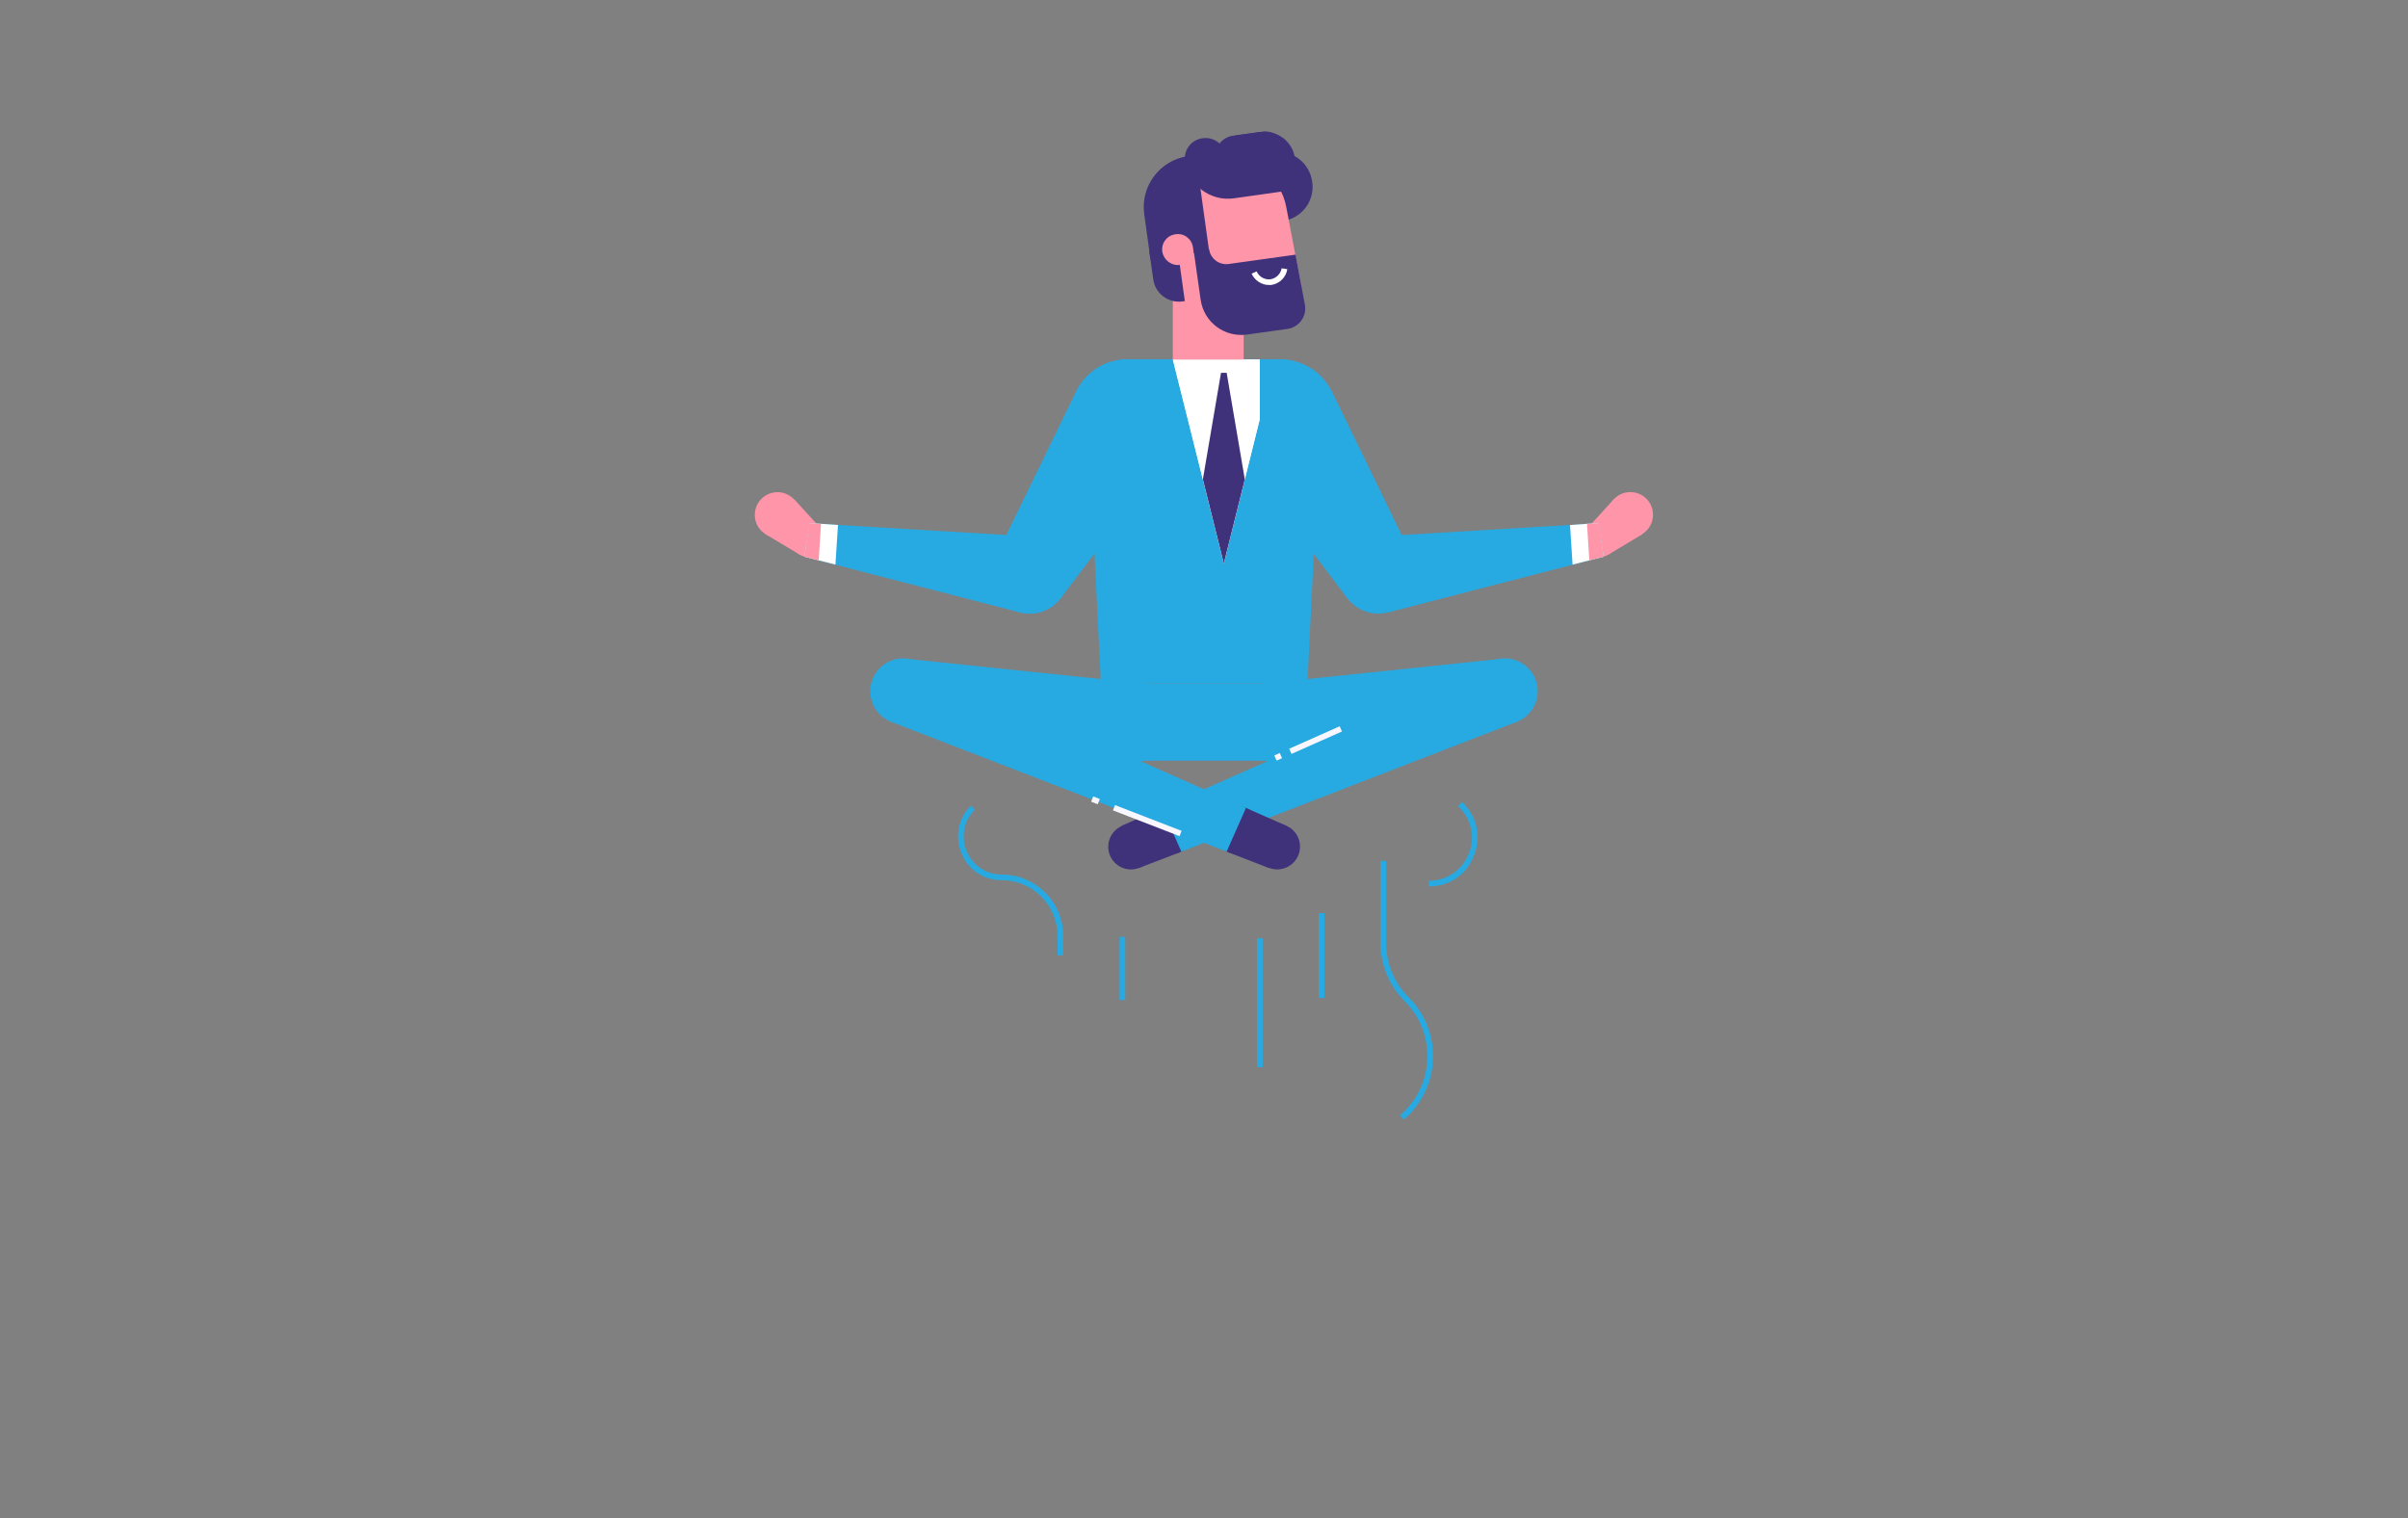 <?xml version="1.0" encoding="utf-8"?>
<!-- Generator: Adobe Illustrator 22.1.0, SVG Export Plug-In . SVG Version: 6.00 Build 0)  -->
<svg version="1.1" id="_x2014_ÎÓÈ_x5F_1" xmlns="http://www.w3.org/2000/svg" xmlns:xlink="http://www.w3.org/1999/xlink"
	 x="0px" y="0px" viewBox="0 0 850 536" style="enable-background:new 0 0 850 536;" xml:space="preserve">
<rect x="0" y="0" width="850" height="536" fill="#808080" stroke="none"/>
<style type="text/css">
	.st0{display:none;fill:#F8F7FF;}
	.st1{fill:#27AAE1;}
	.st2{fill:none;}
	.st3{fill:#FF95A9;}
	.st4{fill:#FFFFFF;}
	.st5{fill:#40327A;}
	.st6{fill:#F8F7FF;}
	.st7{display:none;}
	.st8{display:inline;fill:#A796F2;}
	.st9{display:inline;}
	.st10{fill:#FF809F;}
	.st11{fill:#A796F2;}
	.st12{fill:#FFC359;}
	.st13{display:inline;fill:#FF809F;}
	.st14{display:inline;fill:#C4B8FF;}
	.st15{display:inline;fill:#DDD6FF;}
	.st16{display:inline;fill:#FFFFFF;}
	.st17{display:inline;fill:#40327A;}
	.st18{display:inline;fill:#FFC359;}
	.st19{fill:#DDD6FF;}
	.st20{display:inline;fill:#FF95A9;}
	.st21{fill:#EEEBFF;}
	.st22{fill:#7760DB;}
	.st23{display:inline;fill:#F8F7FF;}
	.st24{display:inline;fill:#EEEBFF;}
</style>
<path class="st0" d="M737.5,522.4H136.8c-77.1-85.8-104.1-183-76-203.3c38.4-27.8,145.2,80,182.8,60.9
	c107.4-54.5-96.7-223.1-25.9-243.7c65.1-18.9,114.6,135.6,170.6,92.1c38.9-30.1,3.4-79.1,10.5-117.1C410.1,51.1,507.4,82,592.8,233
	c36,63.6,85.4-55.2,125.6-69.2c37.4-13,98.7,68.3,97.5,177.5C815.4,397.4,791.9,461.8,737.5,522.4z"/>
<path class="st0" d="M580.6,59.1c0.9-8.1,3.3-13.7,8.9-16.7c16.7-9,58.5,5.6,75.9,28.3c24.3,31.6,2.1,80.1-21.4,83.2
	C616.6,157.4,576,101,580.6,59.1z"/>
<path class="st1" d="M375.3,337.2h-2v-6.8c0-10.9-8.8-19.7-19.7-19.7c-6.4,0-11.8-3.6-14.2-9.5c-2.4-5.9-1.2-12.3,3.3-16.8l1.4,1.4
	c-3.9,3.9-5,9.5-2.9,14.6s6.9,8.3,12.4,8.3c12,0,21.7,9.7,21.7,21.7L375.3,337.2L375.3,337.2z"/>
<path class="st1" d="M495.6,395.2l-1.4-1.4l1.7-1.7c10.6-10.6,10.6-28,0-38.6c-5.5-5.5-8.6-12.9-8.6-20.7v-28.9h2v28.9
	c0,7.3,2.8,14.2,8,19.3c11.4,11.4,11.4,30,0,41.5L495.6,395.2z"/>
<path class="st1" d="M504.4,312.9v-2c6.3,0,11.6-3.6,14-9.4s1.1-12.1-3.3-16.6l-0.4-0.4l1.4-1.4l0.4,0.4c5,5,6.4,12.2,3.7,18.7
	C517.6,308.9,511.5,312.9,504.4,312.9z"/>
<rect x="465.5" y="322.3" class="st1" width="2" height="30"/>
<rect x="443.7" y="331.2" class="st1" width="2" height="45.5"/>
<rect x="395.2" y="330.7" class="st1" width="2" height="22.3"/>
<rect x="465.5" y="359.9" class="st2" width="2" height="6.7"/>
<g>
	<g>
		<circle class="st3" cx="575.5" cy="181.7" r="8"/>
		<path class="st3" d="M569.7,187.6c-1.7-2.8-5.4-3.7-8.2-2s-3.7,5.4-2,8.2s5.4,3.7,8.2,2C570.6,194.1,571.5,190.4,569.7,187.6z"/>
		<polygon class="st3" points="569.6,176.3 560.2,186.6 567.7,195.8 579.7,188.6 		"/>
	</g>
	<ellipse class="st1" cx="486.5" cy="203" rx="13.6" ry="13.6"/>
	<polygon class="st1" points="436.1,158.9 475.6,211.2 498.8,197.1 470.1,138.1 	"/>
	<g>
		<polygon class="st1" points="564.2,184.7 566.1,196.5 489.9,216.2 485.7,189.4 554.2,185.3 560.2,184.9 		"/>
		<polygon class="st4" points="564.2,184.7 566.1,196.5 555.1,199.3 554.2,185.3 560.2,184.9 		"/>
		<polygon class="st3" points="564.3,184.7 566.1,196.5 561,197.8 560.2,184.9 		"/>
	</g>
	<g>
		<g>
			<path class="st3" d="M267.6,177.6c-2.3,3.8-1.1,8.7,2.7,11c3.8,2.3,8.7,1.1,11-2.7s1.1-8.7-2.7-11S269.9,173.8,267.6,177.6z"/>
			<path class="st3" d="M280.3,187.6c1.7-2.8,5.4-3.7,8.2-2c2.8,1.7,3.7,5.4,2,8.2s-5.4,3.7-8.2,2
				C279.4,194.1,278.5,190.4,280.3,187.6z"/>
			<polygon class="st3" points="280.4,176.3 289.8,186.6 282.3,195.8 270.3,188.6 			"/>
		</g>
		<ellipse class="st1" cx="363.5" cy="203" rx="13.6" ry="13.6"/>
		<g>
			<polygon class="st1" points="285.8,184.7 283.9,196.5 360.1,216.2 364.3,189.4 295.8,185.3 289.8,184.9 			"/>
			<polygon class="st4" points="285.8,184.7 283.9,196.5 294.9,199.3 295.8,185.3 289.8,184.9 			"/>
			<polygon class="st3" points="285.7,184.7 283.9,196.5 289,197.8 289.8,184.9 			"/>
		</g>
	</g>
	<ellipse class="st1" cx="452.1" cy="146.9" rx="20" ry="20"/>
	<ellipse class="st1" cx="363.5" cy="203" rx="13.6" ry="13.6"/>
	<polygon class="st1" points="413.9,158.9 374.4,211.2 351.2,197.1 379.9,138.1 	"/>
	<ellipse class="st1" cx="397.9" cy="146.9" rx="20" ry="20"/>
	<ellipse class="st1" cx="398" cy="146.9" rx="20" ry="20"/>
	<circle class="st1" cx="397.9" cy="146.9" r="20"/>
	<polygon class="st1" points="445.1,241.4 529.5,232.6 533,255.5 449.2,268.3 	"/>
	<circle class="st1" cx="402.9" cy="254.9" r="13.6"/>
	<path class="st1" d="M445.1,241.4c7.5-1.1,14.4,4,15.6,11.4c1.1,7.5-4,14.4-11.4,15.6c-7.5,1.1-14.4-4-15.6-11.4
		C432.5,249.5,437.6,242.5,445.1,241.4z"/>
	<path class="st1" d="M466.4,141.5l-4.9,99.7h-72.9l-4.9-99.7c-0.4-8,6-14.7,14-14.7h54.7C460.4,126.9,466.7,133.6,466.4,141.5z"/>
	<path class="st1" d="M461.5,241.2l-0.7,13.6v0.7c-0.4,7.3-6.4,13-13.6,13H403c-7.3,0-13.3-5.7-13.6-13v-0.7l-0.7-13.6H461.5z"/>
	<polygon class="st4" points="414,126.9 432,198.9 444.7,147.9 444.7,126.9 	"/>
	<polygon class="st4" points="444.7,126.9 444.7,147.9 439.4,169.2 432,198.9 424.6,169.2 414,126.9 	"/>
	<path class="st1" d="M535.9,254.6c-5.8,2.6-12.7,0-15.3-5.9c-2.6-5.8,0-12.7,5.9-15.3c5.8-2.6,12.7,0,15.3,5.9
		S541.7,252,535.9,254.6z"/>
	<polygon class="st5" points="439.4,169.2 432,198.9 424.6,169.2 431,131.6 433,131.6 	"/>
	<rect x="414" y="99.8" class="st3" width="25" height="27.1"/>
	<g>
		<path class="st5" d="M410.2,285.2c-4.3,1.9-6.2,6.9-4.3,11.1c1.9,4.3,6.9,6.2,11.1,4.3c4.3-1.9,6.2-6.9,4.3-11.1
			C419.4,285.2,414.4,283.3,410.2,285.2z"/>
		<ellipse class="st5" cx="399.2" cy="298.9" rx="8" ry="8"/>
		<polygon class="st5" points="416.6,300.8 402,306.4 395.9,291.5 410.2,285.2 		"/>
	</g>
	<polygon class="st1" points="404.9,241.4 320.5,232.6 317,255.5 400.8,268.3 	"/>
	
		<ellipse transform="matrix(0.806 -0.592 0.592 0.806 -72.734 287.888)" class="st1" cx="402.8" cy="254.9" rx="13.6" ry="13.7"/>
	<path class="st1" d="M314.1,254.6c5.8,2.6,12.7,0,15.3-5.9c2.6-5.8,0-12.7-5.9-15.3c-5.8-2.6-12.7,0-15.3,5.9
		C305.6,245.2,308.2,252,314.1,254.6z"/>
	
		<ellipse transform="matrix(0.996 -8.860445e-02 8.860445e-02 0.996 -21.001 36.703)" class="st1" cx="402.9" cy="254.9" rx="13.6" ry="13.7"/>
	<polygon class="st1" points="410.2,285.2 526.5,233.5 535.9,254.6 417,300.6 	"/>
	<g>
		<path class="st5" d="M439.8,285.2c4.3,1.9,6.2,6.9,4.3,11.1c-1.9,4.3-6.9,6.2-11.1,4.3c-4.3-1.9-6.2-6.9-4.3-11.1
			C430.6,285.2,435.6,283.3,439.8,285.2z"/>
		<path class="st5" d="M454.1,291.5c4.1,1.8,5.9,6.6,4.1,10.6c-1.8,4.1-6.6,5.9-10.6,4.1c-4.1-1.8-5.9-6.6-4.1-10.6
			S450,289.7,454.1,291.5z"/>
		<polygon class="st5" points="433.4,300.8 447.9,306.4 454.1,291.5 439.8,285.2 		"/>
	</g>
	<polygon class="st1" points="439.8,285.2 323.5,233.5 314.1,254.6 433,300.6 	"/>
	<path class="st5" d="M452.8,78l-3.6,0.5l-3.4-24.3l3.6-0.5c6.7-0.9,12.9,3.7,13.8,10.5l0,0C464.2,70.9,459.5,77.1,452.8,78z"/>
	<path class="st5" d="M426.4,105.1l-9,1.3c-5,0.7-9.6-2.8-10.3-7.7l-1.4-9.9l18-2.5L426.4,105.1z"/>
	<path class="st5" d="M450.3,77.7l-9.8,1.4l-4.4-31.3l8.7-1.2c6-0.8,11.5,3.3,12.3,9.3l1.5,10.7C459.4,72,455.7,77,450.3,77.7z"/>
	<path class="st3" d="M451.5,110.9l-32,4.5l-5-36c-1.5-10.9,6.1-21.1,17.1-22.6l0,0c10.6-1.5,20.4,5.6,22.4,16.1l5.2,27.3
		C460.2,105.3,456.7,110.2,451.5,110.9z"/>
	<path class="st2" d="M457.3,89.9l-3.2-17L457.3,89.9z"/>
	<path class="st5" d="M419.4,55.1l2.7-0.4l4.7,33.9l-20.7,2.9l-2.2-15.9C402.5,65.6,409.5,56.5,419.4,55.1z"/>
	<path class="st3" d="M416.5,93.5l5.4-0.8l-0.8-5.4c-0.4-3-3.2-5.1-6.2-4.6l0,0c-3,0.4-5.1,3.2-4.6,6.2l0,0
		C410.8,91.8,413.5,93.9,416.5,93.5z"/>
	<path class="st5" d="M456.1,67.1L435.6,70c-8.4,1.2-16.1-4.7-17.3-13c-0.6-4,2.2-7.7,6.2-8.2c4-0.6,7.7,2.2,8.2,6.2
		c0.1,0.4,0.4,0.7,0.9,0.6l20.5-2.9L456.1,67.1z"/>
	<path class="st5" d="M447.5,60.9l-10.2,1.4c-4,0.6-7.7-2.2-8.2-6.2c-0.6-4,2.2-7.7,6.2-8.2l10.2-1.4c4-0.6,7.7,2.2,8.2,6.2
		S451.4,60.4,447.5,60.9z"/>
	<path class="st5" d="M460.6,107.5c0.8,4.1-2,8-6.1,8.6l-14.3,2c-8,1.1-15.3-4.4-16.4-12.4l-2.4-16.9l5.4-0.8l0,0
		c0.5,3.3,3.5,5.6,6.8,5.2l23.7-3.3L460.6,107.5z"/>
	<path class="st4" d="M447.9,100.6c-2.6,0-5-1.6-6.1-4l1.8-0.8c0.8,1.9,2.8,3,4.8,2.8c2-0.3,3.7-1.9,4-3.9l2,0.3
		c-0.4,2.9-2.8,5.2-5.7,5.6C448.5,100.6,448.2,100.6,447.9,100.6z"/>
</g>
<rect x="454.6" y="260.1" transform="matrix(0.914 -0.406 0.406 0.914 -66.033 211.131)" class="st6" width="19.5" height="2"/>
<rect x="450.1" y="266" transform="matrix(0.914 -0.406 0.406 0.914 -69.567 206.281)" class="st6" width="2.1" height="2"/>
<g class="st7">
	<rect x="48.7" y="509.7" class="st8" width="753.7" height="12.4"/>
	<g class="st9">
		<rect x="585.2" y="424.9" class="st10" width="26" height="84.8"/>
		<rect x="593.9" y="433.6" class="st4" width="8.7" height="34.4"/>
		<circle class="st5" cx="598.3" cy="488.8" r="5"/>
		<rect x="559.2" y="424.9" class="st11" width="26" height="84.8"/>
		<rect x="567.9" y="433.6" class="st4" width="8.7" height="34.4"/>
		<path class="st5" d="M577.2,488.8c0,2.7-2.2,5-5,5c-2.7,0-5-2.2-5-5s2.2-5,5-5C575,483.9,577.2,486.1,577.2,488.8z"/>
		<rect x="533.2" y="424.9" class="st12" width="26" height="84.8"/>
		<rect x="541.9" y="433.6" class="st4" width="8.7" height="34.4"/>
		<path class="st5" d="M551.2,488.8c0,2.7-2.2,5-5,5c-2.7,0-5-2.2-5-5s2.2-5,5-5C549,483.9,551.2,486.1,551.2,488.8z"/>
	</g>
	<g class="st9">
		<path class="st6" d="M48.7,522.1h227.8H48.7z"/>
		<rect x="48.7" y="520.9" class="st5" width="227.8" height="2.5"/>
	</g>
	<g class="st9">
		<path class="st6" d="M354.8,522.1h276.8H354.8z"/>
		<rect x="354.8" y="520.9" class="st5" width="276.8" height="2.5"/>
	</g>
	<g class="st9">
		<path class="st6" d="M669.2,522.1h133.2H669.2z"/>
		<rect x="669.2" y="520.9" class="st5" width="133.2" height="2.5"/>
	</g>
	<g class="st9">
		<path class="st6" d="M645.2,522.1h11.4H645.2z"/>
		<rect x="645.2" y="520.9" class="st5" width="11.4" height="2.5"/>
	</g>
	<polygon class="st13" points="485.5,510 467.5,510 465,471.8 488,471.8 	"/>
	<g class="st9">
		<path class="st4" d="M486.7,447.1c0,6.3-5.1,11.3-11.3,11.3V449c-8.1,0-14.7-6.6-14.7-14.7s6.6-14.7,14.7-14.7v16.1
			C481.6,435.7,486.7,440.8,486.7,447.1z"/>
		<path class="st11" d="M475.3,459.7h-1.2v-9.4c-8.2-0.6-14.7-7.5-14.7-15.9c0-8.8,7.2-16,16-16h1.2v16.2c6.4,0.6,11.3,6,11.3,12.5
			C487.9,454,482.3,459.7,475.3,459.7z M474.1,420.9c-6.9,0.6-12.2,6.4-12.2,13.4c0,7.4,6.1,13.5,13.5,13.5h1.2v9.3
			c5-0.6,8.9-4.9,8.9-10c0-5.6-4.5-10.1-10.1-10.1h-1.2L474.1,420.9L474.1,420.9z"/>
	</g>
	<g class="st9">
		<rect x="465" y="474.3" class="st5" width="12.7" height="2.5"/>
		<rect x="482.3" y="474.3" class="st5" width="5.7" height="2.5"/>
	</g>
	<rect x="191.1" y="502.4" class="st14" width="59.5" height="7.4"/>
	<rect x="110.6" y="361.9" class="st15" width="173.2" height="117.3"/>
	<polygon class="st14" points="214.5,509.7 167.5,509.7 171.2,414 210.8,414 	"/>
	<circle class="st15" cx="191" cy="450.1" r="10.5"/>
	<path class="st16" d="M191,461.9c-1.8,0-3.5-0.4-5.1-1.2l1.1-2.2c1.3,0.6,2.6,0.9,4,0.9c5.1,0,9.3-4.2,9.3-9.3
		c0-1.9-0.6-3.8-1.7-5.3l2-1.4c1.4,2,2.1,4.3,2.1,6.8C202.8,456.6,197.5,461.9,191,461.9z"/>
	
		<rect x="210.5" y="413.9" transform="matrix(0.999 -3.876568e-02 3.876568e-02 0.999 -16.814 8.537)" class="st17" width="2.5" height="47.9"/>
	
		<rect x="212.1" y="473.2" transform="matrix(0.999 -3.879559e-02 3.879559e-02 0.999 -18.422 8.637)" class="st17" width="2.5" height="11.6"/>
	<polygon class="st16" points="168.7,509.8 166.2,509.7 170,412.7 191,412.7 191,415.2 172.4,415.2 	"/>
	<rect x="195" y="412.7" class="st16" width="5.1" height="2.5"/>
	<polygon class="st16" points="109.5,441.6 109.4,360.7 236.9,361 236.9,363.4 111.8,363.2 111.9,441.6 	"/>
	
		<rect x="272.5" y="376.6" transform="matrix(0.98 -0.198 0.198 0.98 -70.571 63.567)" class="st14" width="19.8" height="15.8"/>
	<rect x="272.5" y="401.3" class="st13" width="19.8" height="15.8"/>
	
		<rect x="276.3" y="421.7" transform="matrix(0.15 -0.989 0.989 0.15 -185.078 647.936)" class="st18" width="15.8" height="19.8"/>
	
		<rect x="271.5" y="378.5" transform="matrix(0.98 -0.198 0.198 0.98 -71.138 61.688)" class="st16" width="2.5" height="15.8"/>
	<rect x="271.3" y="401.3" class="st16" width="2.5" height="15.8"/>
	
		<rect x="266.5" y="429" transform="matrix(0.15 -0.989 0.989 0.15 -192.098 636.995)" class="st16" width="15.8" height="2.5"/>
	<g class="st9">
		<path class="st11" d="M695.7,429.3l4.7-20.4c1.1-4.8,4.9-8.6,9.8-9.8l0,0c9.4-2.2,17.9,6.3,15.7,15.7l0,0
			c-1.1,4.8-4.9,8.6-9.8,9.8L695.7,429.3z"/>
		<path class="st11" d="M668.4,438.9l-3.6-15.5c-0.9-3.7-3.7-6.6-7.4-7.4l0,0c-7.2-1.7-13.6,4.8-11.9,11.9l0,0
			c0.9,3.7,3.7,6.6,7.4,7.4L668.4,438.9z"/>
		<path class="st11" d="M683.9,412.2l11-17.7c2.6-4.2,2.6-9.5,0-13.7l0,0c-5.1-8.1-16.9-8.1-22,0l0,0c-2.6,4.2-2.6,9.5,0,13.7
			L683.9,412.2z"/>
		<polygon class="st5" points="685.1,472.9 682.6,472.9 682.6,440.5 710.7,412.5 712.4,414.3 685.1,441.6 		"/>
		<polygon class="st5" points="685.1,486.2 682.6,486.2 682.6,454.8 657.5,429.7 659.3,428 685.1,453.8 		"/>
		<rect x="682.6" y="393.4" class="st5" width="2.5" height="78.3"/>
		<path class="st10" d="M695.7,510H672c-9.6,0-17.3-7.7-17.3-17.3v-29.1H713v29.1C713,502.2,705.2,510,695.7,510z"/>
		<rect x="654.7" y="473.3" class="st4" width="58.3" height="2.5"/>
	</g>
</g>
<g class="st7">
	<path class="st15" d="M689.2,352.6c-26.4,0-47.8-21.4-47.8-47.8s21.4-47.8,47.8-47.8s47.8,21.4,47.8,47.8S715.6,352.6,689.2,352.6z
		 M689.2,259.1c-25.2,0-45.8,20.5-45.8,45.8s20.5,45.8,45.8,45.8s45.8-20.5,45.8-45.8S714.5,259.1,689.2,259.1z"/>
	<g class="st9">
		<circle class="st4" cx="689.2" cy="304.9" r="40"/>
		<path class="st11" d="M689.2,345.9c-22.6,0-41-18.4-41-41s18.4-41,41-41s41,18.4,41,41S711.9,345.9,689.2,345.9z M689.2,265.9
			c-21.5,0-39,17.5-39,39s17.5,39,39,39s39-17.5,39-39C728.2,283.3,710.7,265.9,689.2,265.9z"/>
	</g>
	<g class="st9">
		<g>
			<g>
				<path class="st5" d="M689.2,264.9v8.4V264.9z"/>
				<rect x="688.2" y="264.9" class="st11" width="2" height="8.4"/>
			</g>
			<g>
				<path class="st5" d="M689.2,336.4v8.4V336.4z"/>
				<rect x="688.2" y="336.4" class="st11" width="2" height="8.4"/>
			</g>
		</g>
		<g>
			<g>
				<path class="st5" d="M669.2,270.2l4.2,7.3L669.2,270.2z"/>
				<rect x="670.3" y="269.6" transform="matrix(0.866 -0.5 0.5 0.866 -46.969 372.319)" class="st11" width="2" height="8.4"/>
			</g>
			<g>
				<path class="st5" d="M705,332.2l4.2,7.3L705,332.2z"/>
				<rect x="706.1" y="331.6" transform="matrix(0.866 -0.5 0.5 0.866 -73.195 398.537)" class="st11" width="2" height="8.4"/>
			</g>
		</g>
		<g>
			<g>
				<path class="st5" d="M654.6,284.9l7.3,4.2L654.6,284.9z"/>
				<rect x="657.2" y="282.8" transform="matrix(0.5 -0.866 0.866 0.5 80.556 713.542)" class="st11" width="2" height="8.4"/>
			</g>
			<g>
				<path class="st5" d="M716.6,320.6l7.3,4.2L716.6,320.6z"/>
				<rect x="719.2" y="318.6" transform="matrix(0.5 -0.866 0.866 0.5 80.537 785.081)" class="st11" width="2" height="8.4"/>
			</g>
		</g>
		<g>
			<g>
				<path class="st5" d="M649.2,304.9h8.4H649.2z"/>
				<rect x="649.2" y="303.9" class="st11" width="8.4" height="2"/>
			</g>
			<g>
				<path class="st5" d="M720.8,304.9h8.4H720.8z"/>
				<rect x="720.8" y="303.9" class="st11" width="8.4" height="2"/>
			</g>
		</g>
		<g>
			<g>
				<path class="st5" d="M654.6,324.9l7.3-4.2L654.6,324.9z"/>
				<rect x="654" y="321.7" transform="matrix(0.866 -0.5 0.5 0.866 -73.196 372.333)" class="st11" width="8.4" height="2"/>
			</g>
			<g>
				<path class="st5" d="M716.6,289.1l7.3-4.2L716.6,289.1z"/>
				<rect x="716" y="286" transform="matrix(0.866 -0.5 0.5 0.866 -47.027 398.572)" class="st11" width="8.4" height="2"/>
			</g>
		</g>
		<g>
			<g>
				<path class="st5" d="M669.2,339.5l4.2-7.3L669.2,339.5z"/>
				
					<rect x="667.2" y="334.9" transform="matrix(0.5 -0.866 0.866 0.5 44.844 749.436)" class="st11" width="8.4" height="2"/>
			</g>
			<g>
				<path class="st5" d="M705,277.5l4.2-7.3L705,277.5z"/>
				
					<rect x="703" y="272.9" transform="matrix(0.5 -0.866 0.866 0.5 116.443 749.426)" class="st11" width="8.4" height="2"/>
			</g>
		</g>
		<polygon class="st11" points="708.2,305.9 688.2,305.9 688.2,280.5 690.2,280.5 690.2,303.9 708.2,303.9 		"/>
	</g>
</g>
<rect x="403.8" y="277.2" transform="matrix(0.361 -0.933 0.933 0.361 -11.541 562.731)" class="st6" width="2" height="25.2"/>
<rect x="385.5" y="281.4" transform="matrix(0.361 -0.933 0.933 0.361 -16.549 541.082)" class="st6" width="2" height="2.5"/>
<g class="st7">
	<g class="st9">
		<polygon class="st19" points="204.3,337.5 150.5,337.5 150.5,300.1 204.3,300.1 204.3,304 202.3,304 202.3,302.1 152.5,302.1 
			152.5,335.5 202.3,335.5 202.3,311.5 204.3,311.5 		"/>
		<polygon class="st19" points="178.1,324.6 156.6,306.6 157.8,305.1 178,322 202.7,300.4 204,301.9 		"/>
	</g>
	<path class="st20" d="M210,301.1c0,3.7-3,6.7-6.7,6.7s-6.7-3-6.7-6.7s3-6.7,6.7-6.7S210,297.5,210,301.1z"/>
	<path class="st15" d="M271.3,379.3h-2.6c-2.2,0-4.2-0.8-5.8-2.3c-0.9,0.3-1.9,0.5-2.9,0.5h-20.6c-4.7,0-8.5-3.8-8.5-8.5v-10.2
		c0-4.7,3.8-8.5,8.5-8.5H260c2.4,0,4.7,1,6.3,2.8c1.4,1.6,2.2,3.6,2.2,5.6v14.7c0,1.5,0.5,3,1.5,4.1L271.3,379.3z M263.4,374.6
		l0.5,0.6c0.9,1,2.1,1.7,3.4,2c-0.5-1.1-0.8-2.3-0.8-3.6v-14.7c0-1.6-0.6-3.1-1.6-4.3c-1.2-1.4-3-2.2-4.8-2.2h-20.6
		c-3.6,0-6.5,2.9-6.5,6.5v10.2c0,3.6,2.9,6.5,6.5,6.5H260c1,0,1.9-0.2,2.7-0.6L263.4,374.6z"/>
	<g class="st9">
		<path class="st21" d="M379.8,452.8V447v-13.2c0-2.5,0.9-4.7,2.4-6.4c1.8-2,4.3-3.2,7.2-3.2h33.5c5.3,0,9.6,4.3,9.6,9.6V447
			c0,5.3-4.3,9.6-9.6,9.6h-33.5c-1.4,0-2.8-0.3-4-0.9c-1.8,2-4.3,3.2-7.2,3.2h-0.6C378.9,457.2,379.8,455.1,379.8,452.8z"/>
		<path class="st19" d="M378.2,459.9h-2.7l1.3-1.6c1.3-1.5,2-3.5,2-5.5v-19c0-2.6,1-5.1,2.7-7.1c2-2.2,4.9-3.5,7.9-3.5h33.5
			c5.8,0,10.6,4.8,10.6,10.6V447c0,5.8-4.8,10.6-10.6,10.6h-33.5c-1.3,0-2.6-0.2-3.8-0.7C383.6,458.8,380.9,459.9,378.2,459.9z
			 M389.4,425.2c-2.4,0-4.8,1-6.4,2.9c-1.4,1.6-2.2,3.6-2.2,5.7v19c0,1.8-0.4,3.5-1.3,5c1.9-0.3,3.7-1.3,5.1-2.8l0.5-0.6l0.7,0.3
			c1.1,0.5,2.4,0.8,3.6,0.8h33.5c4.7,0,8.6-3.9,8.6-8.6v-13.2c0-4.7-3.9-8.6-8.6-8.6h-33.5V425.2z"/>
	</g>
	<path class="st15" d="M319.7,328.8c-1.7-1.3-3.6-2.3-5.5-3.1l0.7-1.9c2.1,0.8,4.2,1.9,6,3.3L319.7,328.8z"/>
	<path class="st15" d="M320.3,335.3c-3.5-4.3-8.7-6.8-14.2-6.8v-2c6.1,0,11.9,2.7,15.7,7.5L320.3,335.3z"/>
	<g class="st9">
		<ellipse class="st22" cx="306.2" cy="346.8" rx="15" ry="15"/>
		<polygon class="st22" points="301.7,357.4 288.3,364.3 297.6,351 		"/>
	</g>
	<path class="st15" d="M337.4,441h-3.1l1.3-1.6c2.3-2.8,3.5-6.3,3.5-9.9v-32.7c0-4.3,1.6-8.5,4.5-11.7c3.3-3.7,8.1-5.8,13.1-5.8
		h45.6c9.7,0,17.5,7.9,17.5,17.5v22.7c0,9.7-7.9,17.5-17.5,17.5h-45.6c-2.3,0-4.6-0.4-6.7-1.3C346.7,439.1,342.2,441,337.4,441z
		 M356.7,381.3c-4.4,0-8.6,1.9-11.6,5.2c-2.5,2.8-4,6.5-4,10.3v32.7c0,3.4-1,6.7-2.8,9.5c4.1-0.3,7.9-2.1,10.6-5.1l0.5-0.6l0.7,0.3
		c2,1,4.2,1.4,6.5,1.4h45.6c8.6,0,15.5-7,15.5-15.5v-22.7c0-8.6-7-15.5-15.5-15.5L356.7,381.3L356.7,381.3z"/>
	<rect x="354.1" y="391.6" class="st15" width="50.4" height="2"/>
	<rect x="367.6" y="397.6" class="st15" width="23.9" height="2"/>
	<rect x="354.1" y="397.6" class="st15" width="8.8" height="2"/>
	<rect x="354.1" y="403.6" class="st15" width="44.2" height="2"/>
	<rect x="388.3" y="409.6" class="st15" width="16.2" height="2"/>
	<rect x="354.1" y="409.6" class="st15" width="29" height="2"/>
	<rect x="354.1" y="415.6" class="st15" width="44.2" height="2"/>
	<rect x="354.1" y="421.6" class="st15" width="13.4" height="2"/>
	<g class="st9">
		<path class="st4" d="M307.8,348.7h-3.2l-0.5-9.1h4.2L307.8,348.7z M304.1,352.1c0-0.6,0.2-1,0.5-1.4c0.3-0.3,0.9-0.5,1.5-0.5
			c0.7,0,1.2,0.2,1.5,0.5s0.5,0.8,0.5,1.4s-0.2,1-0.5,1.4c-0.4,0.3-0.8,0.5-1.5,0.5c-0.6,0-1.1-0.2-1.5-0.5
			C304.3,353.2,304.1,352.7,304.1,352.1z"/>
	</g>
</g>
<g class="st7">
	<rect x="386.6" y="190.4" transform="matrix(0.603 -0.798 0.798 0.603 1.963 386.807)" class="st23" width="5.7" height="2"/>
	<rect x="392" y="185.5" transform="matrix(0.603 -0.798 0.798 0.603 7.375 387.759)" class="st23" width="2" height="2"/>
	<g class="st9">
		<g>
			<rect x="326" y="40.1" class="st19" width="2" height="5.6"/>
			<rect x="326" y="73.7" class="st19" width="2" height="5.6"/>
		</g>
		<g>
			<rect x="317.6" y="42.3" transform="matrix(0.866 -0.5 0.5 0.866 20.136 165.329)" class="st19" width="2" height="5.6"/>
			<rect x="334.4" y="71.5" transform="matrix(0.866 -0.5 0.5 0.866 7.787 177.657)" class="st19" width="2" height="5.6"/>
		</g>
		<g>
			<rect x="311.4" y="48.5" transform="matrix(0.5 -0.866 0.866 0.5 111.746 296.23)" class="st19" width="2" height="5.6"/>
			
				<rect x="340.6" y="65.3" transform="matrix(0.5 -0.866 0.866 0.5 111.789 329.845)" class="st19" width="2" height="5.6"/>
		</g>
		<g>
			<rect x="307.4" y="58.7" class="st19" width="5.6" height="2"/>
			<rect x="341" y="58.7" class="st19" width="5.6" height="2"/>
		</g>
		<g>
			<rect x="309.6" y="67.1" transform="matrix(0.866 -0.5 0.5 0.866 7.788 165.324)" class="st19" width="5.6" height="2"/>
			<rect x="338.8" y="50.3" transform="matrix(0.866 -0.5 0.5 0.866 20.116 177.674)" class="st19" width="5.6" height="2"/>
		</g>
		<g>
			
				<rect x="315.8" y="73.3" transform="matrix(0.5 -0.866 0.866 0.5 95.003 313.09)" class="st19" width="5.6" height="2"/>
			
				<rect x="332.6" y="44.1" transform="matrix(0.5 -0.866 0.866 0.5 128.636 313.036)" class="st19" width="5.6" height="2"/>
		</g>
	</g>
	<g class="st9">
		<g>
			<rect x="534.8" y="80.3" class="st19" width="2" height="5.6"/>
			<rect x="534.8" y="113.9" class="st19" width="2" height="5.6"/>
		</g>
		<g>
			<rect x="526.4" y="82.5" transform="matrix(0.866 -0.5 0.5 0.866 28.016 275.114)" class="st19" width="2" height="5.6"/>
			<rect x="543.2" y="111.7" transform="matrix(0.866 -0.5 0.5 0.866 15.67 287.441)" class="st19" width="2" height="5.6"/>
		</g>
		<g>
			<rect x="520.2" y="88.7" transform="matrix(0.5 -0.866 0.866 0.5 181.342 497.15)" class="st19" width="2" height="5.6"/>
			<rect x="549.4" y="105.5" transform="matrix(0.5 -0.866 0.866 0.5 181.392 530.779)" class="st19" width="2" height="5.6"/>
		</g>
		<g>
			<rect x="516.2" y="98.9" class="st19" width="5.6" height="2"/>
			<rect x="549.8" y="98.9" class="st19" width="5.6" height="2"/>
		</g>
		<g>
			<rect x="518.4" y="107.3" transform="matrix(0.866 -0.5 0.5 0.866 15.665 275.113)" class="st19" width="5.6" height="2"/>
			<rect x="547.6" y="90.5" transform="matrix(0.866 -0.5 0.5 0.866 27.992 287.462)" class="st19" width="5.6" height="2"/>
		</g>
		<g>
			
				<rect x="524.6" y="113.5" transform="matrix(0.5 -0.866 0.866 0.5 164.631 514.023)" class="st19" width="5.6" height="2"/>
			
				<rect x="541.4" y="84.3" transform="matrix(0.5 -0.866 0.866 0.5 198.263 513.969)" class="st19" width="5.6" height="2"/>
		</g>
	</g>
	<path class="st24" d="M241.9,159.1h-2c0-6.2-5-11.3-11.3-11.3v-2c6.2,0,11.3-5,11.3-11.3h2c0,6.2,5,11.3,11.3,11.3v2
		C247,147.9,241.9,152.9,241.9,159.1z M233.7,146.9c3.3,1.3,5.9,4,7.2,7.2c1.3-3.3,4-5.9,7.2-7.2c-3.3-1.3-5.9-4-7.2-7.2
		C239.6,142.9,237,145.5,233.7,146.9z"/>
	<path class="st24" d="M484.4,27.4c-3.9,0-7.1-3.2-7.1-7.1s3.2-7.1,7.1-7.1s7.1,3.2,7.1,7.1C491.5,24.3,488.3,27.4,484.4,27.4z
		 M484.4,15.3c-2.8,0-5.1,2.3-5.1,5.1s2.3,5.1,5.1,5.1c2.8,0,5.1-2.3,5.1-5.1S487.2,15.3,484.4,15.3z"/>
</g>
</svg>
